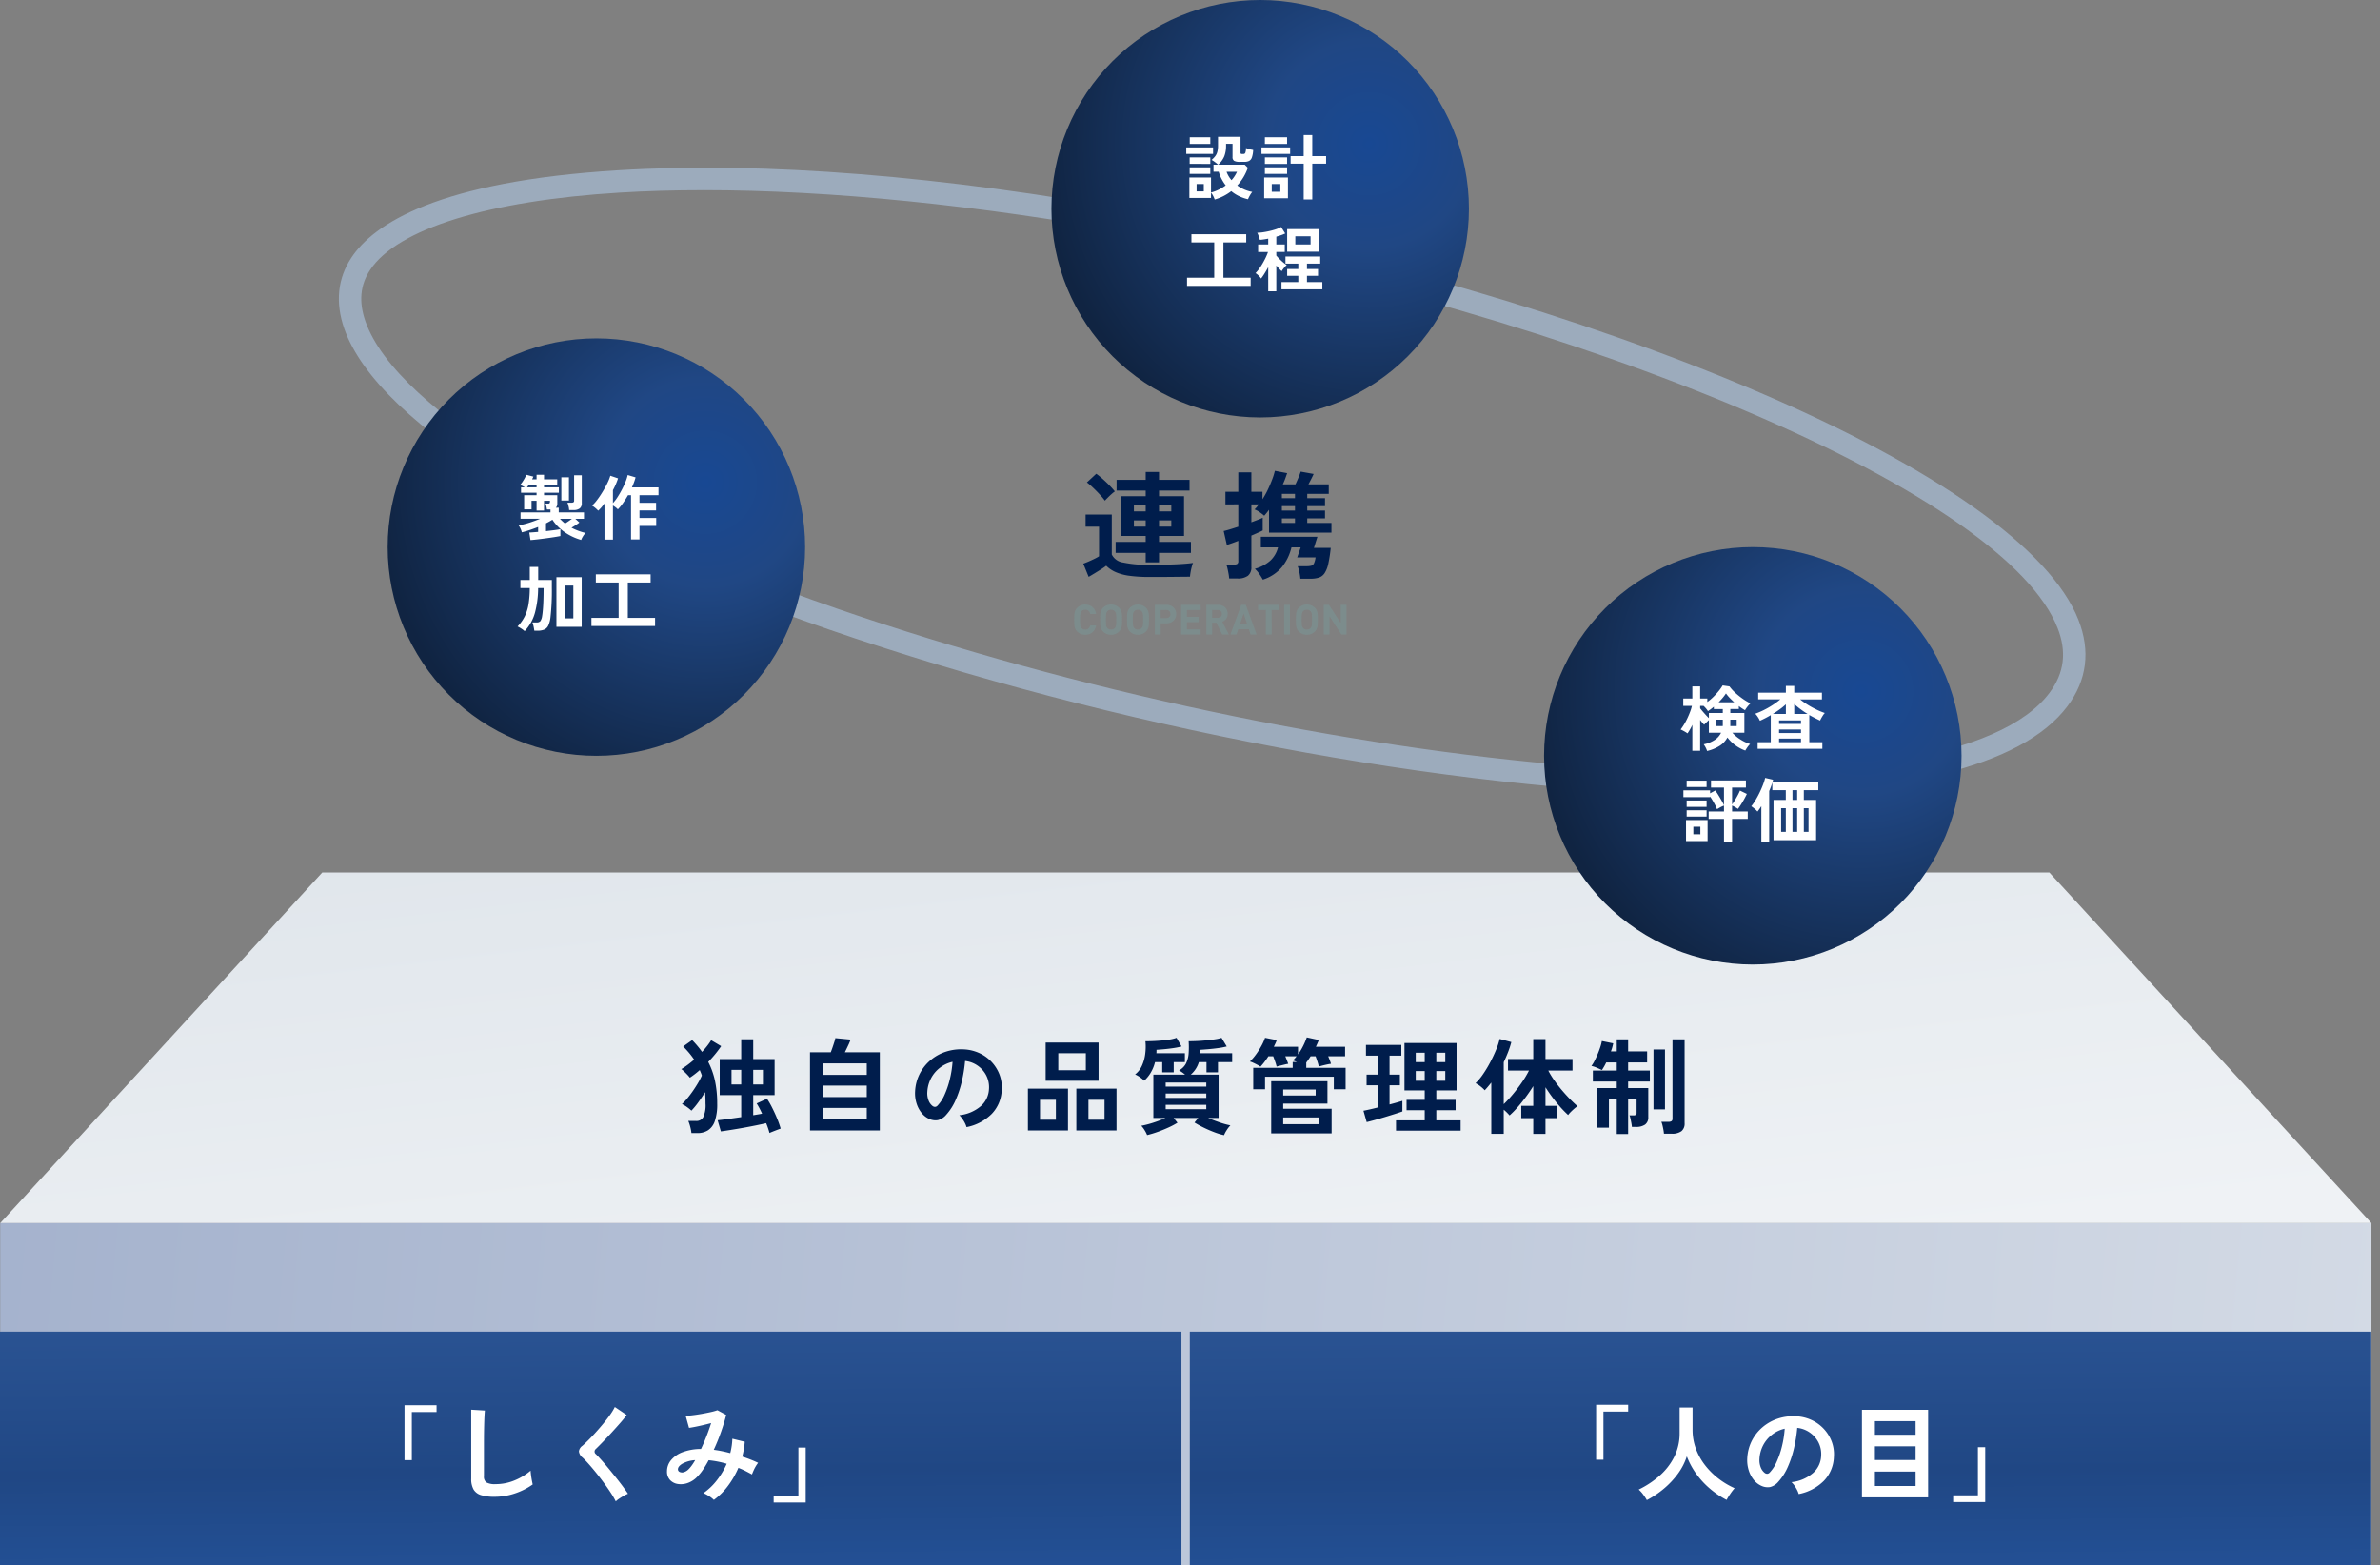 <svg xmlns="http://www.w3.org/2000/svg" xmlns:xlink="http://www.w3.org/1999/xlink" width="570.095" height="375.001" viewBox="0 0 570.095 375.001"><rect x="0" y="0" width="570.095" height="375.001" fill="#808080" stroke="none"/><defs><linearGradient id="a" x1="0.962" y1="0.923" x2="0.04" y2="-0.242" gradientUnits="objectBoundingBox"><stop offset="0" stop-color="#ced3d9"/><stop offset="1" stop-color="#eff2f5"/></linearGradient><linearGradient id="b" x1="1" y1="0.259" x2="-0.062" y2="0.245" gradientUnits="objectBoundingBox"><stop offset="0" stop-color="#d3dae5"/><stop offset="1" stop-color="#a2b0cc"/></linearGradient><radialGradient id="c" cx="0.76" cy="0.345" r="0.784" gradientUnits="objectBoundingBox"><stop offset="0" stop-color="#184893"/><stop offset="0.315" stop-color="#204784"/><stop offset="0.685" stop-color="#173460"/><stop offset="1" stop-color="#102442"/></radialGradient><clipPath id="f"><path d="M77.152,0,0,84H568L490.84,0Z" transform="translate(0 0.001)" fill="url(#a)"/></clipPath><linearGradient id="g" x1="0.962" y1="0.923" x2="0.04" y2="-0.242" gradientUnits="objectBoundingBox"><stop offset="0" stop-color="#eff2f5"/><stop offset="1" stop-color="#dee4ea"/></linearGradient><clipPath id="h"><rect width="568" height="82" fill="url(#b)"/></clipPath><linearGradient id="j" x1="1.017" y1="1" x2="0.915" y2="-1.378" gradientUnits="objectBoundingBox"><stop offset="0" stop-color="#235095"/><stop offset="0.177" stop-color="#204784"/><stop offset="1" stop-color="#3f6cb1"/></linearGradient><clipPath id="l"><rect width="570.08" height="373.697" transform="translate(0.055 2)" fill="none"/></clipPath><clipPath id="m"><path d="M151.5,158.415a50,50,0,1,0,50-50,50,50,0,0,0-50,50" transform="translate(-151.501 -108.415)" fill="url(#c)"/></clipPath></defs><g transform="translate(-0.04)"><g transform="translate(-0.913 -0.921)"><g transform="translate(0 206.921)"><g transform="translate(1 3)"><g clip-path="url(#f)"><rect width="568" height="84" fill="url(#g)"/></g></g><g transform="translate(1 87.001)"><g clip-path="url(#h)"><rect width="568" height="82" transform="translate(0 -0.001)" fill="url(#b)"/></g></g></g></g><path d="M0,0H283V56H0Z" transform="translate(285.04 319)" fill="url(#j)"/><path d="M0,0H283V56H0Z" transform="translate(0.04 319)" fill="url(#j)"/><path d="M414.064,190.445c-59.7,0-140.585-14.585-209.181-37.509C137.451,130.4,90.554,101.957,82.491,78.7c-2.162-6.237-1.59-11.938,1.7-16.947,5.323-8.107,20.747-18.325,64-20.966,34.77-2.124,77.965,1.323,124.915,9.965,53.334,9.817,105.769,25.067,147.646,42.94,43.094,18.392,70.488,37.847,77.137,54.78,2.932,7.468,2.057,14.425-2.6,20.674-11.041,14.817-41.433,21.3-81.227,21.3M168.546,45.559c-6.993,0-13.686.191-20.026.578-31.556,1.928-53.369,8.691-59.846,18.557-2.36,3.594-2.725,7.6-1.114,12.247,7.415,21.392,54.134,49.225,119.023,70.907C263.46,166.857,327.834,180.01,383.2,183.937c56.972,4.043,96.256-2.52,107.79-18,3.525-4.73,4.148-9.8,1.908-15.509-6.121-15.584-32.49-33.983-74.25-51.807-41.524-17.722-93.556-32.85-146.512-42.6-37.273-6.862-73.25-10.466-103.59-10.466" fill="#9cabbc"/><g transform="translate(369.899 131.055)"><g transform="translate(0 0)" clip-path="url(#m)"><path d="M0,0H100V100H0Z" transform="translate(0 0)" fill="url(#c)"/></g></g><g transform="translate(251.899)"><g transform="translate(0 0)" clip-path="url(#m)"><path d="M0,0H100V100H0Z" transform="translate(0 0)" fill="url(#c)"/></g></g><g transform="translate(92.899 81.055)"><g transform="translate(0 0)" clip-path="url(#m)"><path d="M0,0H100V100H0Z" transform="translate(0 0)" fill="url(#c)"/></g></g><path d="M-15.064-1.82V-4.088h-7.2V-6.72h7.2V-8.148h-5.908v-9.52h5.908v-1.344h-6.972v-2.576h6.972v-1.876h3.192v1.876h7.308v2.576h-7.308v1.344H-5.88v9.52h-5.992V-6.72h7.644v2.632h-7.644V-1.82Zm1.008,3.5a35.082,35.082,0,0,1-4.97-.294,12.164,12.164,0,0,1-3.3-.9,7.553,7.553,0,0,1-2.2-1.5q-.5.392-1.274.882T-27.356.84q-.784.476-1.372.812l-1.288-3.164q.476-.168,1.2-.476t1.442-.658a10.194,10.194,0,0,0,1.134-.63V-10.36h-3.22v-2.912h6.272V-3.7a3.548,3.548,0,0,0,2.716,1.918,28.264,28.264,0,0,0,6.412.546q3.584,0,6.16-.112t4.172-.336a6.441,6.441,0,0,0-.308.938q-.168.63-.28,1.288t-.14,1.078q-.784,0-2.044.014l-2.674.028q-1.414.014-2.7.014ZM-24.836-16.6a17.29,17.29,0,0,0-1.218-1.456q-.77-.84-1.61-1.638a16.274,16.274,0,0,0-1.484-1.274l2.24-2.072A16.951,16.951,0,0,1-25.4-21.826q.868.77,1.666,1.582a16.544,16.544,0,0,1,1.274,1.428,9.33,9.33,0,0,0-.756.616q-.476.42-.924.868T-24.836-16.6Zm12.964,6.216h2.94v-1.484h-2.94Zm0-3.64h2.94v-1.456h-2.94Zm-6.02,3.64h2.828v-1.484h-2.828Zm0-3.64h2.828v-1.456h-2.828ZM4.928,2.044A10.3,10.3,0,0,0,4.788.952Q4.676.308,4.536-.308a5.107,5.107,0,0,0-.308-.98H6.076a1.429,1.429,0,0,0,.8-.168.817.817,0,0,0,.238-.7V-6.972q-.924.364-1.652.616t-1.092.364L3.612-9.324q.644-.14,1.554-.42t1.946-.616v-5.348H4.032v-3.024h3.08V-23.38h3.136v4.648h2.66v1.792a19.984,19.984,0,0,0,1.316-2.366q.588-1.246,1.022-2.408a16.024,16.024,0,0,0,.63-2.03l2.94.56q-.2.588-.448,1.274T17.78-20.5H20.8q.336-.7.714-1.61t.546-1.442l3.108.56q-.252.56-.6,1.246T23.912-20.5h4.872v2.268H23.632v1.036h4.256v1.9H23.632v1.064h4.256v1.876H23.632v1.092h5.8v2.324H14.476V-14.42q-.28.392-.574.756t-.574.672a11.284,11.284,0,0,0-1.05-.812A5.37,5.37,0,0,0,11-14.5a5.074,5.074,0,0,0,.532-.56q.252-.308.5-.644H10.248v4.284q.9-.336,1.624-.616a10.128,10.128,0,0,0,1.092-.476v3.052q-.364.2-1.092.518t-1.624.714v7.5a2.542,2.542,0,0,1-.826,2.114,3.98,3.98,0,0,1-2.506.658Zm8.064.28a13.368,13.368,0,0,0-.84-1.358A7.022,7.022,0,0,0,11.088-.28a9.221,9.221,0,0,0,3.724-1.974,6.537,6.537,0,0,0,1.82-3.15H12.516V-7.952H26.068q-.056.2-.238.756t-.35,1.12q-.168.56-.252.784H29.26a33.376,33.376,0,0,1-.588,3.808A6.744,6.744,0,0,1,27.8.756,2.645,2.645,0,0,1,26.446,1.82a6.592,6.592,0,0,1-2.086.28H21.98A11.893,11.893,0,0,0,21.728.448,7.645,7.645,0,0,0,21.336-.9h2.072a4.8,4.8,0,0,0,1.176-.112,1.043,1.043,0,0,0,.658-.56A4.627,4.627,0,0,0,25.62-3h-4.4q.084-.224.252-.7t.336-.966q.168-.49.252-.742H19.852a11.8,11.8,0,0,1-2.3,4.732A9.836,9.836,0,0,1,12.992,2.324Zm4.564-13.58h3.136v-1.092H17.556Zm0-2.968h3.136v-1.064H17.556Zm0-2.968h3.136v-1.036H17.556Z" transform="translate(289.54 136.531)" fill="#001d4c"/><path d="M3.281,1.343l-.289-1.8q.34-.017.9-.06L5.117-.612V-1.8q-.952.374-1.938.706T1.207-.51A3.975,3.975,0,0,0,.9-1.386a3.788,3.788,0,0,0-.459-.791A18.909,18.909,0,0,0,2.95-2.8q1.386-.433,2.627-.961H.9v-1.53H8.075v-.7h-.85q-.034-.289-.128-.731a3.814,3.814,0,0,0-.2-.68h.663q.289,0,.34-.187A.429.429,0,0,0,7.948-7.8q.008-.187.008-.272H6.528v2.346H4.743V-8.075H3.536v2.057H1.768V-9.4H4.743V-10H1.02v-1.292h.935a6.733,6.733,0,0,0-.629-.34,4.227,4.227,0,0,0-.544-.221,6.033,6.033,0,0,0,.578-.74,10.251,10.251,0,0,0,.552-.909,5.769,5.769,0,0,0,.366-.8l1.7.442q-.068.153-.144.315t-.162.332H4.743V-14.3H6.528v1.088H9.69v1.292H6.528v.629h3.553V-10H6.528V-9.4H9.707v2.04a1.287,1.287,0,0,1-.357.952h.7v1.122H16.1v1.53H14.025l.969.9q-.374.289-.884.621t-1,.62a14.779,14.779,0,0,0,1.6.714,14.243,14.243,0,0,0,1.785.544,3.576,3.576,0,0,0-.62.774,4.539,4.539,0,0,0-.451.893A13.458,13.458,0,0,1,12.691.2a12.348,12.348,0,0,1-2.363-1.658A10.428,10.428,0,0,1,8.534-3.536,16.342,16.342,0,0,1,7-2.669V-.8q1.054-.119,1.989-.238t1.462-.238V.374q-.663.136-1.6.281T6.894.935q-1.029.136-1.972.247T3.281,1.343Zm9.265-7.191a4.885,4.885,0,0,0-.144-.918,5.72,5.72,0,0,0-.264-.85h.969a.868.868,0,0,0,.485-.1.5.5,0,0,0,.144-.425v-6.035h1.836V-7.5a1.5,1.5,0,0,1-.5,1.258,2.422,2.422,0,0,1-1.5.391Zm-1.87-2.278V-13.7h1.819v5.576Zm.884,5.508q.357-.221.816-.535t.85-.6H10.353a8.055,8.055,0,0,0,.578.586Q11.237-2.89,11.56-2.618Zm-9.129-8.67H4.743v-.629H2.89q-.119.17-.229.332A3.166,3.166,0,0,1,2.431-11.288ZM21.012,1.241v-8.67q-.374.51-.757.952A9.128,9.128,0,0,1,19.5-5.7a6.725,6.725,0,0,0-.7-.663,5.449,5.449,0,0,0-.782-.561A6.962,6.962,0,0,0,19.031-7.99q.536-.68,1.071-1.5t1.011-1.674q.476-.85.816-1.615a8.6,8.6,0,0,0,.476-1.292l1.853.629a16.374,16.374,0,0,1-1.224,2.822v3.111a10.038,10.038,0,0,0,1.122-1.47q.561-.876,1.063-1.836a19.764,19.764,0,0,0,.858-1.862,9.6,9.6,0,0,0,.493-1.564l1.887.561q-.153.578-.374,1.182t-.493,1.216h6.358V-9.4H29.393v1.819h3.978v1.819H29.393v1.819H33.4v1.887H29.393V1.19H27.37V-9.4h-.731q-.561.986-1.181,1.87a11.391,11.391,0,0,1-1.25,1.513,3.26,3.26,0,0,0-.51-.468,7.191,7.191,0,0,0-.663-.451V1.241ZM9.5,22.119V10.236h6.052V22.119ZM1.887,23.156a5.767,5.767,0,0,0-.765-.587,7.989,7.989,0,0,0-.935-.535,9.592,9.592,0,0,0,1.76-2.491,10.763,10.763,0,0,0,.884-2.924,25.12,25.12,0,0,0,.281-3.782H.867V10.9H3.111V7.771H5.134V10.9H8.4v1.938a56.427,56.427,0,0,1-.323,6.97,6.433,6.433,0,0,1-.527,2.015,1.949,1.949,0,0,1-.986.969,4.272,4.272,0,0,1-1.632.264H4.2q-.051-.425-.179-1.029a5.291,5.291,0,0,0-.28-.96H4.777a1.091,1.091,0,0,0,.867-.3,2.778,2.778,0,0,0,.425-1.2q.1-.561.187-1.573t.128-2.346q.042-1.334.043-2.813H5.117a23.459,23.459,0,0,1-.757,5.89A10.474,10.474,0,0,1,1.887,23.156Zm9.622-3.06h2.04V12.242h-2.04Zm6.375,1.836V19.977H24.4V11.511H18.938V9.556H32.062v1.955H26.6v8.466h6.528v1.955Z" transform="translate(123.825 128.032)" fill="#fff"/><path d="M6.494,1.309A4.954,4.954,0,0,0,6.146.476a5.791,5.791,0,0,0-.467-.765A7.522,7.522,0,0,0,8.339-1.352a4.312,4.312,0,0,0,1.5-1.709H6.919V-6.086q-.272.238-.612.569t-.527.536q-.187-.2-.442-.5t-.51-.637V1.258H2.958V-4.947A12.819,12.819,0,0,1,1.8-2.907a6.811,6.811,0,0,0-.791-.5,9.417,9.417,0,0,0-.858-.434A12.557,12.557,0,0,0,1-5.092a16.051,16.051,0,0,0,.791-1.488q.366-.782.646-1.53a9.947,9.947,0,0,0,.417-1.377H.782v-1.768H2.958v-2.907h1.87v2.907H6.545v.833a12.05,12.05,0,0,0,1.5-1.275,17.154,17.154,0,0,0,1.283-1.428,10.541,10.541,0,0,0,.892-1.275l1.632.238a10.216,10.216,0,0,0,1.377,1.513,17.694,17.694,0,0,0,1.819,1.462,13.825,13.825,0,0,0,1.836,1.1,4.506,4.506,0,0,0-.467.468,7.4,7.4,0,0,0-.493.62,5.424,5.424,0,0,0-.349.544q-.323-.187-.706-.442t-.773-.561v.714h-2.04v.952h3.366V-3.06H12.546A8.981,8.981,0,0,0,14.51-1.428,9.512,9.512,0,0,0,16.8-.357a5.046,5.046,0,0,0-.655.774,8.98,8.98,0,0,0-.5.79A9.326,9.326,0,0,1,13.269-.06a9.054,9.054,0,0,1-1.913-1.862A5.35,5.35,0,0,1,9.5.068,9.773,9.773,0,0,1,6.494,1.309Zm.425-7.871V-7.786h3.332v-.952H8.109V-9.3q-.357.306-.714.569t-.7.5a3.853,3.853,0,0,0-.442-.62,7.393,7.393,0,0,0-.6-.637H4.828v.578q.425.544,1.02,1.216T6.919-6.562Zm2.329-3.791h3.757q-.578-.51-1.1-1.054a9.7,9.7,0,0,1-.893-1.071,10.626,10.626,0,0,1-.765,1.028Q9.792-10.9,9.248-10.353Zm2.788,5.7h1.547V-6.2h-1.53v1.368A.909.909,0,0,1,12.036-4.658Zm-3.3,0h1.5a.909.909,0,0,0,.017-.178V-6.2H8.738ZM18.6.782V-.8h3.145V-7.276q-.629.374-1.292.714t-1.309.629a5.581,5.581,0,0,0-.5-.91,4.417,4.417,0,0,0-.621-.773,18.188,18.188,0,0,0,2.049-.876,21.627,21.627,0,0,0,2.108-1.2,17.11,17.11,0,0,0,1.844-1.36H18.734v-1.6h6.63V-14.28H27.37v1.632H34v1.6H28.781a17.249,17.249,0,0,0,1.836,1.3,22.1,22.1,0,0,0,2.066,1.13,18.183,18.183,0,0,0,2.014.833,2.741,2.741,0,0,0-.408.5q-.221.332-.417.68t-.315.62q-.629-.289-1.283-.62t-1.3-.705V-.8H34.1V.782ZM23.732-.8h5.253v-.867H23.732Zm0-2.193h5.253v-.85H23.732Zm0-2.176h5.253v-.85H23.732Zm3.638-2.4h3.179q-.884-.544-1.683-1.139t-1.5-1.224Zm-5.117,0h3.111v-2.3a15.533,15.533,0,0,1-1.47,1.2Q23.1-8.092,22.253-7.565ZM10.54,23.224V17.58H6.868V15.8H10.54V14.384a6.675,6.675,0,0,0-.875.408q-.5.272-.791.459a12.13,12.13,0,0,0-.748-1.538q-.476-.841-.918-1.5v.153H.816V10.746H7.208v.714l1.241-.68a11.771,11.771,0,0,1,.705,1.037q.4.646.782,1.318a12.433,12.433,0,0,1,.6,1.182v-4.25H7.429v-1.7h8.364v1.7H12.478v4.046q.323-.442.68-1.02t.68-1.181a11.206,11.206,0,0,0,.527-1.114l1.649.8q-.221.493-.595,1.173t-.79,1.335q-.417.654-.74,1.079a5.386,5.386,0,0,0-.68-.433,7.224,7.224,0,0,0-.731-.366V15.8h3.757V17.58H12.478v5.644Zm-9.095-.34V17.852H6.613v5.032ZM1.6,14.69V13.177H6.375V14.69Zm0-4.76V8.417H6.375V9.93Zm0,7.089v-1.5H6.375v1.5Zm1.6,4.25H4.879V19.45H3.2Zm16.286,1.9V14.52q-.238.374-.468.706a6.752,6.752,0,0,1-.467.6,2.419,2.419,0,0,0-.417-.451q-.281-.247-.569-.476a4.379,4.379,0,0,0-.493-.349A11.683,11.683,0,0,0,18.1,13.075q.519-.867.977-1.819t.808-1.861A12.675,12.675,0,0,0,20.4,7.754l1.9.442a5.583,5.583,0,0,1-.153.578H33.133v1.921H29.665v2.346h2.941V22.68h-10.2V13.041h2.941V10.695h-3.23V8.859q-.136.476-.323.986T21.369,10.9V23.173Zm4.743-2.482h1.122V15.013H24.225Zm2.72,0h1.122V15.013H26.945Zm2.72,0h1.122V15.013H29.665Zm-2.72-7.65h1.122V10.695H26.945Z" transform="translate(402.456 178.591)" fill="#fff"/><path d="M7.514,1.241A5.7,5.7,0,0,0,7.14.374a3.429,3.429,0,0,0-.51-.765V.867H1.445v-4.9H6.63v3.6a10.144,10.144,0,0,0,1.887-.714,10.65,10.65,0,0,0,1.632-1,10.245,10.245,0,0,1-1-1.572,9.6,9.6,0,0,1-.68-1.692H7.225v-1.7h1.1a8.668,8.668,0,0,0-.731-.6,6.145,6.145,0,0,0-.833-.535,5.729,5.729,0,0,0,.884-.91,3.028,3.028,0,0,0,.5-1.054,5.926,5.926,0,0,0,.161-1.5v-2.074H13.7v3.808a.307.307,0,0,0,.076.238.5.5,0,0,0,.315.068H14.4a.468.468,0,0,0,.434-.255,3.154,3.154,0,0,0,.178-1.173,4.884,4.884,0,0,0,.807.272q.519.136.91.2a6.393,6.393,0,0,1-.3,1.759,1.488,1.488,0,0,1-.663.85,2.457,2.457,0,0,1-1.148.229h-1.1a2.653,2.653,0,0,1-1.36-.246,1.009,1.009,0,0,1-.374-.91V-12.1H10.234v.527A6.873,6.873,0,0,1,9.8-9.1,5.555,5.555,0,0,1,8.347-7.106h6.358l.748.748A12.258,12.258,0,0,1,12.92-2.125a8.815,8.815,0,0,0,1.675.96,8.706,8.706,0,0,0,1.913.587,5.878,5.878,0,0,0-.578.859,6.7,6.7,0,0,0-.442.893A10.009,10.009,0,0,1,13.294.408,9.092,9.092,0,0,1,11.475-.765,11.586,11.586,0,0,1,9.63.408,11.747,11.747,0,0,1,7.514,1.241ZM.7-9.69v-1.547H7.123V-9.69Zm.833-2.38v-1.6H6.46v1.6ZM1.513-4.9V-6.46H6.46V-4.9Zm0-2.4V-8.857H6.46v1.564ZM3.179-.7H4.9V-2.465H3.179Zm8.364-2.7a7.529,7.529,0,0,0,1.309-2.006h-2.5A6.1,6.1,0,0,0,11.543-3.4ZM28.832,1.224V-7.344H25.7V-9.163h3.128v-5.049h2.057v5.049H34.2v1.819H30.889V1.224ZM19.363.935V-4.029h5.695V.935ZM18.717-9.69v-1.547h6.868V-9.69Zm.816-2.38v-1.6h5.321v1.6Zm0,7.174V-6.46h5.321V-4.9Zm0-2.4V-8.857h5.321v1.564ZM21.182-.612h2.057V-2.465H21.182ZM.884,21.932V19.977H7.4V11.511H1.938V9.556H15.062v1.955H9.6v8.466h6.528v1.955Zm19.448,1.292v-5.78q-.459.85-.927,1.59a11.507,11.507,0,0,1-.791,1.13,3.406,3.406,0,0,0-.374-.484,5.041,5.041,0,0,0-.5-.485,2.912,2.912,0,0,0-.451-.323,8.607,8.607,0,0,0,.833-.994,15.136,15.136,0,0,0,.858-1.318q.416-.714.757-1.428a11.771,11.771,0,0,0,.544-1.326H17.918V12h2.414V10.61q-.527.1-1.037.179t-.969.11a3.48,3.48,0,0,0-.145-.527q-.111-.323-.238-.646A3.931,3.931,0,0,0,17.7,9.2a9.452,9.452,0,0,0,1.326-.111q.765-.11,1.6-.3a16.184,16.184,0,0,0,1.573-.433,6.558,6.558,0,0,0,1.233-.536L24.4,9.369a8.082,8.082,0,0,1-.986.408q-.544.187-1.139.357V12h2.023v1.8H22.27v.867q.289.34.731.79t.918.85a8.251,8.251,0,0,0,.85.638,2.738,2.738,0,0,0-.425.408q-.238.272-.45.552a3.976,3.976,0,0,0-.332.5,8.533,8.533,0,0,1-.612-.6q-.34-.365-.68-.757v6.171Zm3.179-.476V21.014H27.54v-1.5H24.871V17.886H27.54V16.594H24.463v-1.7h8.33v1.7H29.614v1.292h2.652v1.632H29.614v1.5H33.3v1.734Zm1.36-9.01V8.332h7.565v5.406ZM26.826,12h3.655V10.049H26.826Z" transform="translate(283.49 46.556)" fill="#fff"/><path d="M-99.725,1.625Q-99.85,1.15-100.05.55t-.475-1.275q-1.05.25-2.475.538t-2.95.563q-1.525.275-2.95.5t-2.475.375l-.775-2.675q.85-.075,2.4-.288t3.25-.463V-7.45h-5.15v-8.625h5.15v-4.75h2.875v4.75H-98.5V-7.45h-5.125v4.825q.575-.1,1.112-.187T-101.5-3q-.325-.725-.662-1.35t-.638-1.1l2.475-1.125a18.59,18.59,0,0,1,1.187,2.05q.638,1.25,1.2,2.6a22.389,22.389,0,0,1,.887,2.5q-.625.225-1.4.525T-99.725,1.625Zm-18.7.025A9.581,9.581,0,0,0-118.7.188a8.764,8.764,0,0,0-.475-1.437h1.925a1.808,1.808,0,0,0,1.65-.9,6.748,6.748,0,0,0,.55-3.25q0-.725-.025-1.425t-.075-1.325q-.775,1.25-1.637,2.438a18.472,18.472,0,0,1-1.638,1.987,10.914,10.914,0,0,0-1.062-.862A6.523,6.523,0,0,0-120.7-5.3a11.584,11.584,0,0,0,1.288-1.363q.688-.837,1.362-1.812t1.238-1.938a16.365,16.365,0,0,0,.887-1.712,5.867,5.867,0,0,0-.237-.675q-.138-.325-.263-.65-.6.525-1.2.988t-1.175.837a6.371,6.371,0,0,0-.55-.65q-.375-.4-.788-.8a5.327,5.327,0,0,0-.712-.6,16.507,16.507,0,0,0,1.512-1.012q.788-.588,1.563-1.262a18.2,18.2,0,0,0-1.2-1.6q-.65-.775-1.425-1.55l2.15-1.525a23.444,23.444,0,0,1,2.375,2.825q.675-.725,1.237-1.45a13.9,13.9,0,0,0,.938-1.35l2.4,1.425q-.625.925-1.412,1.888T-114.4-15.4a18.194,18.194,0,0,1,1.625,4.575A25.939,25.939,0,0,1-112.25-5.4a12.3,12.3,0,0,1-.575,4.188,4.209,4.209,0,0,1-1.637,2.2,4.6,4.6,0,0,1-2.488.662Zm9.6-11.65h2.325v-3.5h-2.325Zm5.2,0h2.325v-3.5h-2.325Zm13.6,11.025V-17.7h4.975q.225-.575.463-1.275t.425-1.3a5.377,5.377,0,0,0,.212-.825l3.65.35a12.418,12.418,0,0,1-.562,1.363q-.413.888-.812,1.688H-73.3V1.025Zm3.125-2.65h10.475v-2.75H-86.9Zm0-5.35h10.475v-2.75H-86.9Zm0-5.325h10.475v-2.75H-86.9ZM-52.525.225a4.808,4.808,0,0,0-.375-.95,8.151,8.151,0,0,0-.638-1.063,5.388,5.388,0,0,0-.713-.837,9.4,9.4,0,0,0,5.212-2.238A5.776,5.776,0,0,0-47.15-8.9a6.163,6.163,0,0,0-.675-3.3,6.45,6.45,0,0,0-2.112-2.35,6.441,6.441,0,0,0-2.937-1.075,35.058,35.058,0,0,1-.75,4.75,24.875,24.875,0,0,1-1.487,4.55,13.123,13.123,0,0,1-2.287,3.6A3.788,3.788,0,0,1-59.388-1.45a3.565,3.565,0,0,1-2.037-.275,4.864,4.864,0,0,1-1.85-1.425A6.891,6.891,0,0,1-64.5-5.463a8.072,8.072,0,0,1-.35-2.862,10.425,10.425,0,0,1,1.075-4.163,10.461,10.461,0,0,1,2.55-3.262,10.945,10.945,0,0,1,3.675-2.075,11.766,11.766,0,0,1,4.425-.575,9.949,9.949,0,0,1,3.575.85,9.324,9.324,0,0,1,2.938,2.063,9.306,9.306,0,0,1,1.95,3.038A8.654,8.654,0,0,1-44.1-8.675a8.621,8.621,0,0,1-2.4,5.737A11.645,11.645,0,0,1-52.525.225Zm-8.125-5.05a.964.964,0,0,0,.575.2.864.864,0,0,0,.6-.3,8.822,8.822,0,0,0,1.663-2.55A20.727,20.727,0,0,0-56.538-11.2a24.779,24.779,0,0,0,.663-4.225,7.714,7.714,0,0,0-3.062,1.45,7.742,7.742,0,0,0-2.112,2.538,7.942,7.942,0,0,0-.875,3.262,4.709,4.709,0,0,0,.313,2.037A3.086,3.086,0,0,0-60.65-4.825Zm27.075-6.05v-9.15H-20.9v9.15Zm7.35,11.9V-9H-16.6V1.025Zm-11.6,0V-9h9.6V1.025ZM-30.55-13.4h6.6v-4.075h-6.6Zm7.225,11.85h3.85V-6.325h-3.85Zm-11.6,0h3.8V-6.325h-3.8ZM9.15,2.15a15.5,15.5,0,0,1-2.275-.687Q5.575.975,4.3.35A23.856,23.856,0,0,1,2.075-.875l.9-1.1h-5.9L-2-.825A18.772,18.772,0,0,1-4.125.3q-1.25.575-2.612,1.063a23.442,23.442,0,0,1-2.537.762A6.85,6.85,0,0,0-9.863.975,5.8,5.8,0,0,0-10.675-.1q.725-.125,1.738-.4t2.088-.662q1.075-.387,1.975-.813h-2.9V-12.35h7.6q-.35-.3-.762-.588a7.77,7.77,0,0,0-.688-.437,3.9,3.9,0,0,0,1.687-1.7,6.523,6.523,0,0,0,.613-2.4,20.67,20.67,0,0,0,0-2.875q.875,0,1.988-.05t2.263-.163q1.15-.112,2.112-.262a8.388,8.388,0,0,0,1.513-.35L9.8-19.1a17.194,17.194,0,0,1-2.038.388q-1.187.163-2.338.263T3.5-18.3q0,.2-.013.413t-.012.412H11.1v2.125H7.7v2.45H4.95v-2.45H3.125a6.372,6.372,0,0,1-1.95,3H7.85V-1.975H5.325Q6.6-1.425,8.087-.913A18.045,18.045,0,0,0,10.675-.2,6.92,6.92,0,0,0,9.812.913,6.838,6.838,0,0,0,9.15,2.15ZM-9.975-10.9a6.548,6.548,0,0,0-1-.825A6.019,6.019,0,0,0-12.15-12.4a5.376,5.376,0,0,0,1.637-2.087,9.815,9.815,0,0,0,.788-2.825,13.252,13.252,0,0,0,.05-3.037q1.475,0,2.95-.1t2.675-.288a8.874,8.874,0,0,0,1.825-.437l1.2,2.075a18.054,18.054,0,0,1-1.938.388q-1.087.163-2.162.263t-1.9.15v.413a3.324,3.324,0,0,1-.025.412H-.225v2.125H-2.9v2.45H-5.65v-2.45H-7.375a9.174,9.174,0,0,1-1.038,2.537A8.18,8.18,0,0,1-9.975-10.9Zm5.15,6.825H4.9v-1.05H-4.825Zm0-2.7H4.9v-1.05H-4.825Zm0-2.7H4.9v-.975H-4.825ZM20.45,1.725v-12.5H33.925V-5.4h-10.6v1.225h11.6v5.9ZM16.15-8.85v-5.125H25.6v-1.4h1.025q-.275-.125-.538-.225t-.437-.15q.225-.225.45-.475a6.493,6.493,0,0,0,.425-.525h-2.7q.2.475.388.962t.312.837q-.325.05-.875.187t-1.075.263q-.525.125-.825.225a11.522,11.522,0,0,0-.338-1.15q-.237-.7-.487-1.325h-1.15q-.475.75-.962,1.387a13.89,13.89,0,0,1-.937,1.113,5.43,5.43,0,0,0-.712-.437q-.487-.263-1-.5a4.927,4.927,0,0,0-.812-.312,13.139,13.139,0,0,0,1.462-1.7A18.443,18.443,0,0,0,18.1-19.225a12.036,12.036,0,0,0,.875-1.95l2.8.55a5.731,5.731,0,0,1-.312.788q-.187.387-.387.813h5.8V-17.2a13.539,13.539,0,0,0,1.237-2.038,17.2,17.2,0,0,0,.862-2.037l2.875.625q-.15.4-.325.8t-.375.825h7v2.275H34.1q.2.475.388.962t.288.837q-.4.05-.988.175t-1.112.263q-.525.137-.825.237a11.219,11.219,0,0,0-.325-1.2q-.225-.7-.45-1.275H29.9q-.525.825-1.05,1.5v1.275h9.425V-8.85H35.45v-3H18.975v3ZM23.325-.475H32V-2.1H23.325Zm0-6.875H31.1V-8.775H23.325ZM50.35,1.075V-1.4h6.875V-3.825h-4.35V-6.3h4.35V-8.575h-4.85v-11.35H64.85v11.35H60V-6.3h4.625v2.475H60V-1.4h5.825V1.075ZM43.325-.975,42.55-3.7q.65-.125,1.538-.325t1.862-.45V-9.8H43.3v-2.55h2.65V-16.9h-2.8v-2.575h8.475V-16.9H48.8v4.55h2.475V-9.8H48.8v4.6q.95-.25,1.738-.475t1.337-.4v2.55q-.7.25-1.8.6T47.737-2.2q-1.238.375-2.412.7T43.325-.975Zm11.75-9.9h2.15V-13.2h-2.15Zm4.925,0h2.15V-13.2H60ZM55.075-15.35h2.15V-17.6h-2.15Zm4.925,0h2.15V-17.6H60ZM83.225,1.85V-1.925H80.35v-2.95h2.875V-9.6q-.825,1.325-1.8,2.637T79.463-4.525a22.516,22.516,0,0,1-1.912,1.95q-.25-.3-.625-.675a10.13,10.13,0,0,0-.775-.7V1.825H73.175V-10.45q-.4.5-.787.962T71.6-8.6a8.127,8.127,0,0,0-1.013-.937A6.283,6.283,0,0,0,69.4-10.3a13.589,13.589,0,0,0,1.825-2.2,28.691,28.691,0,0,0,1.737-2.9q.812-1.55,1.4-3a15.516,15.516,0,0,0,.813-2.5l2.8.75a21.812,21.812,0,0,1-.775,2.375q-.475,1.225-1.05,2.45v10.05a28.41,28.41,0,0,0,2.175-2.35Q79.475-9,80.5-10.488a23.811,23.811,0,0,0,1.7-2.838H77.175V-16.1h6.05v-4.775H86.15V-16.1h6.475v2.775h-5.8a19.642,19.642,0,0,0,1.438,2.35q.862,1.225,1.862,2.4T92.1-6.413q.975.988,1.75,1.637a4.541,4.541,0,0,0-.762.55q-.438.375-.85.788a6.22,6.22,0,0,0-.662.762,27.356,27.356,0,0,1-2.763-2.963A37.149,37.149,0,0,1,86.15-9.325v4.45H88.9v2.95H86.15V1.85Zm20,.025V-6.45H101.35V.35h-2.8V-9.125h4.675V-10.7H97.5v-2.625h5.725v-1.95H100.7a10.409,10.409,0,0,1-.525,1.012q-.275.463-.5.813Q99.2-13.675,98.45-14a6.128,6.128,0,0,0-1.3-.425,7.868,7.868,0,0,0,.738-1.2q.387-.75.75-1.613t.637-1.7A9.712,9.712,0,0,0,99.65-20.4l2.725.55q-.075.425-.213.925a9.412,9.412,0,0,1-.337,1h1.4V-20.8h2.725v2.875h4.55v2.65h-4.55v1.95h5.2V-10.7h-5.2v1.575h4.825V-2.2a2.1,2.1,0,0,1-.762,1.813A3.69,3.69,0,0,1,107.8.175h-.95a8.051,8.051,0,0,0-.125-.913q-.1-.537-.212-1.05a4.942,4.942,0,0,0-.238-.812h1.05a.575.575,0,0,0,.65-.65v-3.2H105.95V1.875Zm11.3-.075A7.923,7.923,0,0,0,114.4.863q-.1-.538-.225-1.063a4.638,4.638,0,0,0-.275-.85h1.725a1.26,1.26,0,0,0,.725-.163.745.745,0,0,0,.225-.637V-20.8h2.9V-.725a2.3,2.3,0,0,1-.762,1.925,3.706,3.706,0,0,1-2.312.6Zm-2.5-5.825v-14.35h2.75v14.35Z" transform="translate(284.087 269.779)" fill="#001d4c"/><path d="M15.9-8V-21.15h7.675v1.625H17.65V-8ZM37.475.775a10.783,10.783,0,0,1-3.237-.4,3.1,3.1,0,0,1-1.8-1.35,5.044,5.044,0,0,1-.562-2.575V-20.075l3.275.2q-.05.425-.1,1.425t-.075,2.15q-.025.925-.037,2.025t-.012,2.425v7.7a1.659,1.659,0,0,0,.612,1.5,4.139,4.139,0,0,0,2.138.4,11.784,11.784,0,0,0,4.637-.925,14.31,14.31,0,0,0,3.788-2.3q.025.475.112,1.138t.2,1.25q.113.588.187.912A16.061,16.061,0,0,1,42.412-.05,15.012,15.012,0,0,1,37.475.775ZM66.5,1.875A19.214,19.214,0,0,0,65.287-.213q-.762-1.163-1.675-2.4T61.75-5.025Q60.8-6.2,59.963-7.138T58.525-8.625a2.25,2.25,0,0,1-.85-1.462,1.888,1.888,0,0,1,.825-1.337q.625-.55,1.475-1.4T61.75-14.7q.925-1.025,1.813-2.1t1.6-2.087a13.5,13.5,0,0,0,1.113-1.838l2.85,1.925q-.55.75-1.512,1.85t-2.05,2.287q-1.087,1.188-2.112,2.25T61.7-10.65a.777.777,0,0,0,.05,1.225q.55.55,1.363,1.463t1.725,2.025Q65.75-4.825,66.65-3.7t1.625,2.112Q69-.6,69.425.05a7.215,7.215,0,0,0-.975.475q-.575.325-1.112.688A5.747,5.747,0,0,0,66.5,1.875ZM90,1.525A6.2,6.2,0,0,0,88.838.613,7.946,7.946,0,0,0,87.5-.1a14.645,14.645,0,0,0,3.213-3.063,18.189,18.189,0,0,0,2.363-3.963A21.8,21.8,0,0,0,90.9-7.663q-1.1-.213-2.15-.312a24.052,24.052,0,0,1-1.337,2.238,11.758,11.758,0,0,1-1.388,1.712,5.861,5.861,0,0,1-2.287,1.5,4.821,4.821,0,0,1-2.375.237A3.177,3.177,0,0,1,79.5-3.25a2.915,2.915,0,0,1-.725-2.075,4.17,4.17,0,0,1,.95-2.65A6.505,6.505,0,0,1,82.488-9.9a12.637,12.637,0,0,1,4.438-.775q.675-1.425,1.3-3.025t1.125-3.175q-.925.25-1.937.487t-1.9.412q-.888.175-1.463.25l-.8-2.875q.65-.025,1.675-.15t2.162-.325q1.138-.2,2.15-.425a12.475,12.475,0,0,0,1.613-.45l2.1,1.125q-.425,1.75-1.2,3.975a47.118,47.118,0,0,1-1.775,4.375q.95.125,1.938.325t2.012.475a16.447,16.447,0,0,0,.35-1.738,15.009,15.009,0,0,0,.15-1.713L97.4-12.4a19.283,19.283,0,0,1-.6,3.55q1,.325,1.963.7t1.838.8a6.479,6.479,0,0,0-.55.8,9.392,9.392,0,0,0-.537,1.038q-.237.538-.388.938Q98.35-5,97.538-5.413a17.386,17.386,0,0,0-1.663-.737A20.988,20.988,0,0,1,93.4-1.863,15.78,15.78,0,0,1,90,1.525Zm-8.6-7.2a.7.7,0,0,0,.425.512,1.392,1.392,0,0,0,.938.063,2.691,2.691,0,0,0,1.213-.75,7.621,7.621,0,0,0,.75-.9,13.606,13.606,0,0,0,.8-1.25,7.317,7.317,0,0,0-3.175.913Q81.3-6.4,81.4-5.675ZM104.325,2.15V.525h5.925V-11H112V2.15Z" transform="translate(81.036 357.774)" fill="#fff"/><path d="M15.9-8V-21.15h7.675v1.625H17.65V-8ZM28.05,1.675A12.937,12.937,0,0,0,27.175.338,7.215,7.215,0,0,0,26.1-.85a22.186,22.186,0,0,0,5-3.312A14.887,14.887,0,0,0,34.613-8.7,12.51,12.51,0,0,0,35.9-14.375V-20.5H39v5.275a13.072,13.072,0,0,0,.825,4.675,14.845,14.845,0,0,0,2.25,3.975A17.815,17.815,0,0,0,45.3-3.412a18.993,18.993,0,0,0,3.775,2.237A12.7,12.7,0,0,0,48.037.175a14.623,14.623,0,0,0-.887,1.45,21.077,21.077,0,0,1-4-2.7A19.92,19.92,0,0,1,39.862-4.65,18.234,18.234,0,0,1,37.625-8.8,14.576,14.576,0,0,1,35.45-4.588a20.448,20.448,0,0,1-3.35,3.55A22.763,22.763,0,0,1,28.05,1.675ZM64.425.225a4.809,4.809,0,0,0-.375-.95,8.151,8.151,0,0,0-.638-1.063,5.388,5.388,0,0,0-.713-.837,9.4,9.4,0,0,0,5.212-2.238A5.776,5.776,0,0,0,69.8-8.9a6.163,6.163,0,0,0-.675-3.3,6.45,6.45,0,0,0-2.113-2.35,6.441,6.441,0,0,0-2.937-1.075,35.057,35.057,0,0,1-.75,4.75,24.875,24.875,0,0,1-1.487,4.55,13.123,13.123,0,0,1-2.287,3.6A3.788,3.788,0,0,1,57.563-1.45a3.565,3.565,0,0,1-2.037-.275,4.864,4.864,0,0,1-1.85-1.425A6.891,6.891,0,0,1,52.45-5.463a8.072,8.072,0,0,1-.35-2.862,10.425,10.425,0,0,1,1.075-4.163,10.461,10.461,0,0,1,2.55-3.262A10.945,10.945,0,0,1,59.4-17.825a11.766,11.766,0,0,1,4.425-.575,9.949,9.949,0,0,1,3.575.85,9.324,9.324,0,0,1,2.938,2.063,9.306,9.306,0,0,1,1.95,3.038,8.654,8.654,0,0,1,.562,3.775,8.621,8.621,0,0,1-2.4,5.737A11.645,11.645,0,0,1,64.425.225ZM56.3-4.825a.964.964,0,0,0,.575.2.864.864,0,0,0,.6-.3,8.822,8.822,0,0,0,1.663-2.55A20.727,20.727,0,0,0,60.412-11.2a24.779,24.779,0,0,0,.663-4.225,7.714,7.714,0,0,0-3.062,1.45A7.742,7.742,0,0,0,55.9-11.437a7.942,7.942,0,0,0-.875,3.262,4.709,4.709,0,0,0,.313,2.037A3.086,3.086,0,0,0,56.3-4.825Zm23.275,5.85V-19.95h15.85V1.025Zm3.1-2.725h9.75V-5.15h-9.75Zm0-6.225h9.75V-11.2h-9.75Zm0-6.05h9.75v-3.25h-9.75ZM101.425,2.15V.525h5.925V-11h1.75V2.15Z" transform="translate(366.468 357.671)" fill="#fff"/><path d="M-27.49-2.19H-28.9a1.577,1.577,0,0,1-.39.72,1.074,1.074,0,0,1-.81.29,1.256,1.256,0,0,1-.515-.1,1.073,1.073,0,0,1-.375-.27,1.148,1.148,0,0,1-.17-.245,1.278,1.278,0,0,1-.11-.355,4.282,4.282,0,0,1-.055-.56q-.015-.34-.015-.85t.015-.85a4.282,4.282,0,0,1,.055-.56,1.278,1.278,0,0,1,.11-.355,1.148,1.148,0,0,1,.17-.245,1.073,1.073,0,0,1,.375-.27,1.256,1.256,0,0,1,.515-.1,1.074,1.074,0,0,1,.81.29,1.577,1.577,0,0,1,.39.72h1.41a2.951,2.951,0,0,0-.325-.98,2.461,2.461,0,0,0-.58-.7,2.337,2.337,0,0,0-.78-.425,3.035,3.035,0,0,0-.935-.14,2.72,2.72,0,0,0-1.065.2,2.663,2.663,0,0,0-.855.58,2.077,2.077,0,0,0-.415.575,2.5,2.5,0,0,0-.205.655,5.215,5.215,0,0,0-.07.75q-.01.4-.01.86t.01.86a5.215,5.215,0,0,0,.07.75,2.5,2.5,0,0,0,.205.655,2.077,2.077,0,0,0,.415.575,2.663,2.663,0,0,0,.855.58,2.72,2.72,0,0,0,1.065.2,3.049,3.049,0,0,0,.93-.14A2.328,2.328,0,0,0-28.4-.5a2.461,2.461,0,0,0,.58-.705A2.951,2.951,0,0,0-27.49-2.19Zm6.22-1.37q0-.46-.01-.86a4.761,4.761,0,0,0-.075-.75,2.642,2.642,0,0,0-.21-.655A2.077,2.077,0,0,0-21.98-6.4a2.7,2.7,0,0,0-.845-.58,2.7,2.7,0,0,0-1.075-.2,2.737,2.737,0,0,0-1.08.2,2.68,2.68,0,0,0-.85.58,2.077,2.077,0,0,0-.415.575,2.5,2.5,0,0,0-.2.655,5.214,5.214,0,0,0-.07.75q-.01.4-.01.86t.01.86a5.214,5.214,0,0,0,.07.75,2.5,2.5,0,0,0,.2.655,2.077,2.077,0,0,0,.415.575,2.68,2.68,0,0,0,.85.58,2.737,2.737,0,0,0,1.08.2,2.7,2.7,0,0,0,1.075-.2,2.7,2.7,0,0,0,.845-.58,2.077,2.077,0,0,0,.415-.575,2.642,2.642,0,0,0,.21-.655,4.761,4.761,0,0,0,.075-.75Q-21.27-3.1-21.27-3.56Zm-1.39,0q0,.51-.015.845a4.255,4.255,0,0,1-.055.555,1.278,1.278,0,0,1-.11.355,1.148,1.148,0,0,1-.17.245,1.129,1.129,0,0,1-.375.275,1.2,1.2,0,0,1-.515.1,1.239,1.239,0,0,1-.52-.1,1.117,1.117,0,0,1-.38-.275,1.02,1.02,0,0,1-.165-.245,1.417,1.417,0,0,1-.105-.355,4.255,4.255,0,0,1-.055-.555q-.015-.335-.015-.845t.015-.845a4.255,4.255,0,0,1,.055-.555,1.417,1.417,0,0,1,.105-.355A1.02,1.02,0,0,1-24.8-5.56a1.117,1.117,0,0,1,.38-.275,1.239,1.239,0,0,1,.52-.105,1.2,1.2,0,0,1,.515.105,1.129,1.129,0,0,1,.375.275,1.148,1.148,0,0,1,.17.245,1.278,1.278,0,0,1,.11.355,4.255,4.255,0,0,1,.055.555Q-22.66-4.07-22.66-3.56Zm7.83,0q0-.46-.01-.86a4.761,4.761,0,0,0-.075-.75,2.642,2.642,0,0,0-.21-.655A2.077,2.077,0,0,0-15.54-6.4a2.7,2.7,0,0,0-.845-.58,2.7,2.7,0,0,0-1.075-.2,2.737,2.737,0,0,0-1.08.2,2.68,2.68,0,0,0-.85.58,2.077,2.077,0,0,0-.415.575,2.5,2.5,0,0,0-.2.655,5.214,5.214,0,0,0-.07.75q-.01.4-.01.86t.01.86a5.214,5.214,0,0,0,.07.75,2.5,2.5,0,0,0,.2.655,2.077,2.077,0,0,0,.415.575,2.68,2.68,0,0,0,.85.58,2.737,2.737,0,0,0,1.08.2,2.7,2.7,0,0,0,1.075-.2,2.7,2.7,0,0,0,.845-.58,2.077,2.077,0,0,0,.415-.575,2.642,2.642,0,0,0,.21-.655,4.761,4.761,0,0,0,.075-.75Q-14.83-3.1-14.83-3.56Zm-1.39,0q0,.51-.015.845a4.255,4.255,0,0,1-.055.555,1.278,1.278,0,0,1-.11.355,1.148,1.148,0,0,1-.17.245,1.129,1.129,0,0,1-.375.275,1.2,1.2,0,0,1-.515.1,1.239,1.239,0,0,1-.52-.1,1.117,1.117,0,0,1-.38-.275,1.02,1.02,0,0,1-.165-.245,1.417,1.417,0,0,1-.105-.355,4.255,4.255,0,0,1-.055-.555Q-18.7-3.05-18.7-3.56t.015-.845a4.255,4.255,0,0,1,.055-.555,1.417,1.417,0,0,1,.105-.355,1.02,1.02,0,0,1,.165-.245,1.117,1.117,0,0,1,.38-.275,1.239,1.239,0,0,1,.52-.105,1.2,1.2,0,0,1,.515.105,1.129,1.129,0,0,1,.375.275,1.148,1.148,0,0,1,.17.245,1.278,1.278,0,0,1,.11.355,4.255,4.255,0,0,1,.055.555Q-16.22-4.07-16.22-3.56ZM-8.3-4.9a2.306,2.306,0,0,0-.16-.855,2.067,2.067,0,0,0-.465-.71,2.185,2.185,0,0,0-.74-.48,2.62,2.62,0,0,0-.985-.175h-2.76V0h1.39V-2.68h1.37a2.62,2.62,0,0,0,.985-.175,2.185,2.185,0,0,0,.74-.48,2.067,2.067,0,0,0,.465-.71A2.306,2.306,0,0,0-8.3-4.9Zm-1.39,0a.934.934,0,0,1-.275.7,1.043,1.043,0,0,1-.755.265h-1.3V-5.88h1.3a1.031,1.031,0,0,1,.755.27A.95.95,0,0,1-9.69-4.9ZM-2.44,0V-1.24h-3.3V-2.97h2.81V-4.21H-5.74V-5.88h3.3V-7.12H-7.13V0ZM4.31,0,2.72-3.07a1.994,1.994,0,0,0,.5-.255,1.886,1.886,0,0,0,.415-.4,1.91,1.91,0,0,0,.285-.535,2.051,2.051,0,0,0,.105-.68,2.292,2.292,0,0,0-.155-.845,1.962,1.962,0,0,0-.455-.69,2.221,2.221,0,0,0-.73-.47,2.553,2.553,0,0,0-.97-.175H-1.08V0H.31V-2.84h1L2.7,0ZM2.63-4.945a.886.886,0,0,1-.275.676,1.029,1.029,0,0,1-.735.259H.31V-5.88H1.62a1.029,1.029,0,0,1,.735.259A.886.886,0,0,1,2.63-4.945ZM10.96,0,8.36-7.12H7.27L4.68,0H6.13l.43-1.26H9.09L9.51,0ZM8.72-2.43H6.95l.9-2.59Zm7.7-3.45V-7.12H11.31v1.24h1.86V0h1.39V-5.88ZM18.94,0V-7.12H17.55V0Zm6.68-3.56q0-.46-.01-.86a4.761,4.761,0,0,0-.075-.75,2.642,2.642,0,0,0-.21-.655A2.077,2.077,0,0,0,24.91-6.4a2.7,2.7,0,0,0-.845-.58,2.7,2.7,0,0,0-1.075-.2,2.737,2.737,0,0,0-1.08.2,2.68,2.68,0,0,0-.85.58,2.077,2.077,0,0,0-.415.575,2.5,2.5,0,0,0-.2.655,5.214,5.214,0,0,0-.07.75q-.01.4-.01.86t.01.86a5.214,5.214,0,0,0,.07.75,2.5,2.5,0,0,0,.2.655,2.077,2.077,0,0,0,.415.575,2.68,2.68,0,0,0,.85.58,2.737,2.737,0,0,0,1.08.2,2.7,2.7,0,0,0,1.075-.2,2.7,2.7,0,0,0,.845-.58,2.077,2.077,0,0,0,.415-.575,2.642,2.642,0,0,0,.21-.655,4.761,4.761,0,0,0,.075-.75Q25.62-3.1,25.62-3.56Zm-1.39,0q0,.51-.015.845a4.255,4.255,0,0,1-.055.555,1.278,1.278,0,0,1-.11.355,1.148,1.148,0,0,1-.17.245,1.129,1.129,0,0,1-.375.275,1.2,1.2,0,0,1-.515.1,1.239,1.239,0,0,1-.52-.1,1.117,1.117,0,0,1-.38-.275,1.02,1.02,0,0,1-.165-.245,1.417,1.417,0,0,1-.105-.355,4.255,4.255,0,0,1-.055-.555q-.015-.335-.015-.845t.015-.845a4.255,4.255,0,0,1,.055-.555,1.417,1.417,0,0,1,.105-.355,1.02,1.02,0,0,1,.165-.245,1.117,1.117,0,0,1,.38-.275,1.239,1.239,0,0,1,.52-.105,1.2,1.2,0,0,1,.515.105,1.129,1.129,0,0,1,.375.275,1.148,1.148,0,0,1,.17.245,1.278,1.278,0,0,1,.11.355,4.255,4.255,0,0,1,.055.555Q24.23-4.07,24.23-3.56ZM32.49,0V-7.12H31.1v4.36L28.28-7.12H27.04V0h1.39V-4.37L31.25,0Z" transform="translate(290.087 152)" fill="#7c8c8c"/></g></svg>